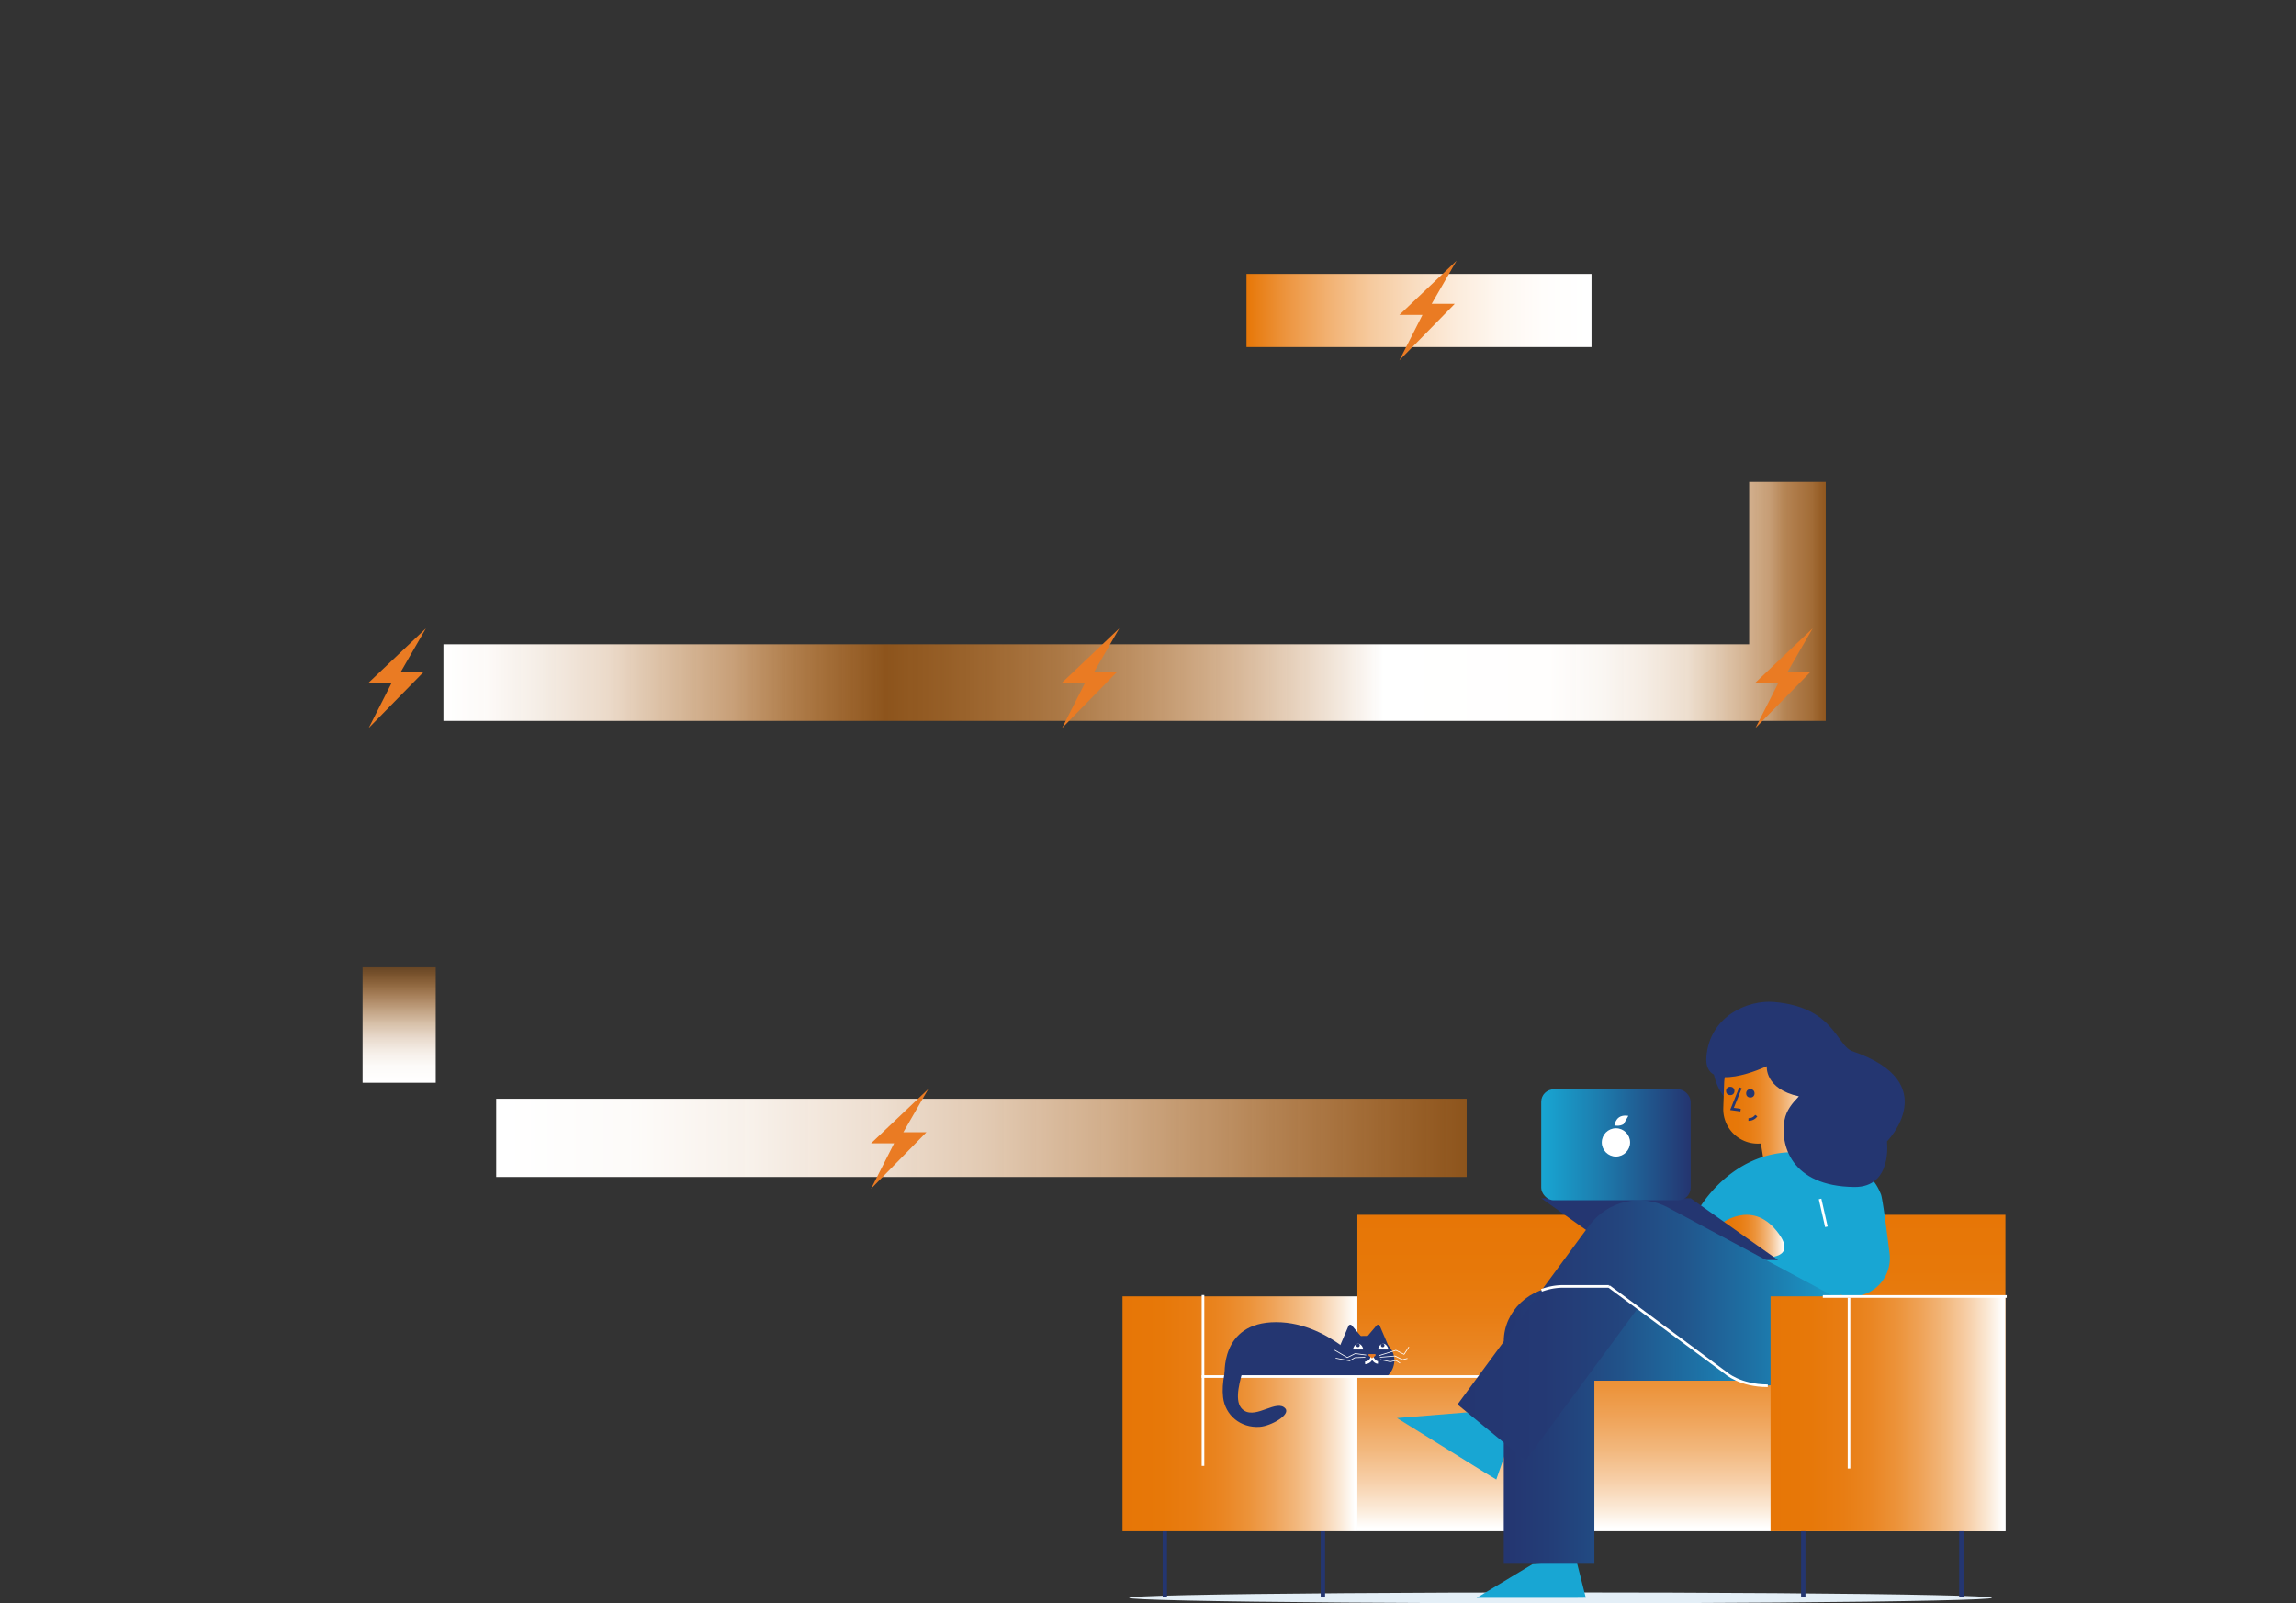<svg xmlns="http://www.w3.org/2000/svg" xmlns:xlink="http://www.w3.org/1999/xlink" viewBox="0 0 1600.48 1117.36"><rect x="0" y="0" width="1600.48" height="1117.36" fill="#333333" stroke="none"/><defs><style>.cls-1,.cls-11,.cls-13,.cls-15,.cls-2,.cls-20,.cls-22,.cls-23,.cls-24,.cls-3,.cls-8{fill:none;}.cls-1,.cls-11,.cls-15,.cls-2,.cls-20,.cls-23,.cls-3,.cls-8{stroke-miterlimit:10;}.cls-1{stroke-width:54.51px;stroke:url(#Gradient_bez_nazwy_179);}.cls-2,.cls-23{stroke-width:51px;}.cls-2{stroke:url(#Gradient_bez_nazwy_103);}.cls-3{stroke-width:53.39px;stroke:url(#Gradient_bez_nazwy_172);}.cls-4{fill:#ea7b23;}.cls-5{fill:#243671;}.cls-6{fill:url(#AMD_pomaranczowy_gradient);}.cls-7{fill:#e4eff7;}.cls-15,.cls-8{stroke:#243671;}.cls-8{stroke-width:3.04px;}.cls-9{fill:url(#AMD_pomaranczowy_gradient-2);}.cls-10{fill:url(#Gradient_bez_nazwy_178);}.cls-11,.cls-13,.cls-20,.cls-22{stroke:#fff;}.cls-11{stroke-linecap:square;}.cls-11,.cls-13,.cls-15,.cls-20{stroke-width:1.83px;}.cls-12{fill:#fff;}.cls-13,.cls-22{stroke-linejoin:round;}.cls-14{fill:#18a6d3;}.cls-16{fill:url(#AMD_pomaranczowy_gradient-3);}.cls-17{fill:url(#Gradient_bez_nazwy_185);}.cls-18{fill:url(#Gradient_bez_nazwy_183);}.cls-19{fill:url(#AMD_pomaranczowy_gradient-4);}.cls-21{fill:url(#AMD_gradient);}.cls-22{stroke-width:0.5px;}.cls-23{stroke:url(#Gradient_bez_nazwy_186);}</style><linearGradient id="Gradient_bez_nazwy_179" x1="345.89" y1="792.98" x2="1022.37" y2="792.98" gradientUnits="userSpaceOnUse"><stop offset="0.01" stop-color="#fff"></stop><stop offset="0.14" stop-color="#fffdfb" stop-opacity="0.99"></stop><stop offset="0.26" stop-color="#fef7f0" stop-opacity="0.97"></stop><stop offset="0.39" stop-color="#fcecdd" stop-opacity="0.93"></stop><stop offset="0.51" stop-color="#f9ddc2" stop-opacity="0.88"></stop><stop offset="0.63" stop-color="#f6ca9f" stop-opacity="0.81"></stop><stop offset="0.75" stop-color="#f2b375" stop-opacity="0.72"></stop><stop offset="0.87" stop-color="#ed9743" stop-opacity="0.62"></stop><stop offset="0.99" stop-color="#e7780a" stop-opacity="0.51"></stop><stop offset="1" stop-color="#e77606" stop-opacity="0.5"></stop></linearGradient><linearGradient id="Gradient_bez_nazwy_103" x1="868.88" y1="216.38" x2="1109.41" y2="216.38" gradientUnits="userSpaceOnUse"><stop offset="0" stop-color="#e77606"></stop><stop offset="0" stop-color="#e77707"></stop><stop offset="0.12" stop-color="#ed9641"></stop><stop offset="0.24" stop-color="#f2b273"></stop><stop offset="0.36" stop-color="#f6ca9e"></stop><stop offset="0.49" stop-color="#f9ddc1"></stop><stop offset="0.61" stop-color="#fcecdc"></stop><stop offset="0.73" stop-color="#fef7f0"></stop><stop offset="0.86" stop-color="#fffdfb"></stop><stop offset="0.99" stop-color="#fff"></stop></linearGradient><linearGradient id="Gradient_bez_nazwy_172" x1="309.1" y1="419.16" x2="1272.69" y2="419.16" gradientUnits="userSpaceOnUse"><stop offset="0" stop-color="#fff"></stop><stop offset="0.03" stop-color="#fffcfa" stop-opacity="0.99"></stop><stop offset="0.07" stop-color="#fdf5ed" stop-opacity="0.96"></stop><stop offset="0.12" stop-color="#fbe8d6" stop-opacity="0.92"></stop><stop offset="0.16" stop-color="#f8d7b6" stop-opacity="0.85"></stop><stop offset="0.21" stop-color="#f4c08d" stop-opacity="0.77"></stop><stop offset="0.25" stop-color="#efa55b" stop-opacity="0.67"></stop><stop offset="0.3" stop-color="#ea8521" stop-opacity="0.55"></stop><stop offset="0.32" stop-color="#e77606" stop-opacity="0.5"></stop><stop offset="0.36" stop-color="#e9821b" stop-opacity="0.54"></stop><stop offset="0.45" stop-color="#eea052" stop-opacity="0.65"></stop><stop offset="0.57" stop-color="#f7cfa8" stop-opacity="0.83"></stop><stop offset="0.68" stop-color="#fff"></stop><stop offset="0.8" stop-color="#fffefd"></stop><stop offset="0.84" stop-color="#fefaf6" stop-opacity="0.98"></stop><stop offset="0.87" stop-color="#fdf4eb" stop-opacity="0.96"></stop><stop offset="0.9" stop-color="#fbebda" stop-opacity="0.93"></stop><stop offset="0.92" stop-color="#f9dfc4" stop-opacity="0.88"></stop><stop offset="0.94" stop-color="#f7d0a9" stop-opacity="0.83"></stop><stop offset="0.96" stop-color="#f4be89" stop-opacity="0.76"></stop><stop offset="0.97" stop-color="#f0aa64" stop-opacity="0.69"></stop><stop offset="0.99" stop-color="#ec923a" stop-opacity="0.6"></stop><stop offset="1" stop-color="#e8790c" stop-opacity="0.51"></stop><stop offset="1" stop-color="#e77606" stop-opacity="0.5"></stop></linearGradient><linearGradient id="AMD_pomaranczowy_gradient" x1="1201.21" y1="776.11" x2="1260.95" y2="776.11" gradientUnits="userSpaceOnUse"><stop offset="0" stop-color="#e77606"></stop><stop offset="0.17" stop-color="#e77809"></stop><stop offset="0.31" stop-color="#e87d13"></stop><stop offset="0.43" stop-color="#ea8623"></stop><stop offset="0.54" stop-color="#ec933a"></stop><stop offset="0.64" stop-color="#efa358"></stop><stop offset="0.74" stop-color="#f2b77c"></stop><stop offset="0.84" stop-color="#f7cfa8"></stop><stop offset="0.93" stop-color="#fbead8"></stop><stop offset="0.99" stop-color="#fff"></stop></linearGradient><linearGradient id="AMD_pomaranczowy_gradient-2" x1="782.47" y1="985.29" x2="946.19" y2="985.29" xlink:href="#AMD_pomaranczowy_gradient"></linearGradient><linearGradient id="Gradient_bez_nazwy_178" x1="1172.06" y1="1067.15" x2="1172.06" y2="846.6" gradientUnits="userSpaceOnUse"><stop offset="0.01" stop-color="#fff"></stop><stop offset="0.07" stop-color="#fbead8"></stop><stop offset="0.16" stop-color="#f7cfa8"></stop><stop offset="0.26" stop-color="#f2b77c"></stop><stop offset="0.36" stop-color="#efa358"></stop><stop offset="0.46" stop-color="#ec933a"></stop><stop offset="0.57" stop-color="#ea8623"></stop><stop offset="0.69" stop-color="#e87d13"></stop><stop offset="0.83" stop-color="#e77809"></stop><stop offset="1" stop-color="#e77606"></stop></linearGradient><linearGradient id="AMD_pomaranczowy_gradient-3" x1="1199.18" y1="861.51" x2="1243.95" y2="861.51" xlink:href="#AMD_pomaranczowy_gradient"></linearGradient><linearGradient id="Gradient_bez_nazwy_185" x1="1048.24" y1="993.16" x2="1260.11" y2="993.16" gradientUnits="userSpaceOnUse"><stop offset="0.01" stop-color="#243671"></stop><stop offset="0.16" stop-color="#233e78"></stop><stop offset="0.39" stop-color="#21538a"></stop><stop offset="0.67" stop-color="#1d75a9"></stop><stop offset="0.99" stop-color="#18a5d2"></stop><stop offset="1" stop-color="#18a6d3"></stop></linearGradient><linearGradient id="Gradient_bez_nazwy_183" x1="1015.97" y1="927.16" x2="1287.41" y2="927.16" gradientUnits="userSpaceOnUse"><stop offset="0.01" stop-color="#243671"></stop><stop offset="0.22" stop-color="#243974"></stop><stop offset="0.41" stop-color="#23447d"></stop><stop offset="0.58" stop-color="#21558c"></stop><stop offset="0.74" stop-color="#1e6ea2"></stop><stop offset="0.9" stop-color="#1b8dbd"></stop><stop offset="1" stop-color="#18a6d3"></stop></linearGradient><linearGradient id="AMD_pomaranczowy_gradient-4" x1="1234.21" y1="985.29" x2="1397.93" y2="985.29" xlink:href="#AMD_pomaranczowy_gradient"></linearGradient><linearGradient id="AMD_gradient" x1="1074.35" y1="797.8" x2="1178.51" y2="797.8" gradientUnits="userSpaceOnUse"><stop offset="0" stop-color="#18a6d3"></stop><stop offset="0.42" stop-color="#1d79ab"></stop><stop offset="0.99" stop-color="#243671"></stop></linearGradient><linearGradient id="Gradient_bez_nazwy_186" x1="278.24" y1="754.57" x2="278.24" y2="674.08" gradientUnits="userSpaceOnUse"><stop offset="0.01" stop-color="#fff"></stop><stop offset="0.14" stop-color="#fffdfb" stop-opacity="0.99"></stop><stop offset="0.26" stop-color="#fef7f0" stop-opacity="0.96"></stop><stop offset="0.39" stop-color="#fcecdd" stop-opacity="0.9"></stop><stop offset="0.51" stop-color="#f9dec2" stop-opacity="0.83"></stop><stop offset="0.63" stop-color="#f6cba0" stop-opacity="0.73"></stop><stop offset="0.75" stop-color="#f2b376" stop-opacity="0.61"></stop><stop offset="0.87" stop-color="#ed9844" stop-opacity="0.47"></stop><stop offset="0.99" stop-color="#e7790b" stop-opacity="0.31"></stop><stop offset="1" stop-color="#e77606" stop-opacity="0.3"></stop></linearGradient></defs><g id="Warstwa_2" data-name="Warstwa 2"><g id="Layer_1" data-name="Layer 1"><line class="cls-1" x1="345.89" y1="792.98" x2="1022.37" y2="792.98"></line><line class="cls-2" x1="868.88" y1="216.38" x2="1109.41" y2="216.38"></line><polyline class="cls-3" points="1245.99 335.92 1245.99 475.7 309.1 475.7"></polyline><polygon class="cls-4" points="975.47 251.12 991.55 219.47 975.47 219.47 1015.35 181.65 997.98 211.75 1014.06 211.75 975.47 251.12"></polygon><polygon class="cls-4" points="740.35 507.35 756.43 475.7 740.35 475.7 780.23 437.88 762.86 467.98 778.94 467.98 740.35 507.35"></polygon><polygon class="cls-4" points="257.01 507.35 273.09 475.7 257.01 475.7 296.89 437.88 279.52 467.98 295.6 467.98 257.01 507.35"></polygon><polygon class="cls-4" points="1223.69 507.35 1239.77 475.7 1223.69 475.7 1263.57 437.88 1246.2 467.98 1262.29 467.98 1223.69 507.35"></polygon><ellipse class="cls-5" cx="1224.92" cy="740.66" rx="38.63" ry="35.63" transform="matrix(0.16, -0.99, 0.99, 0.16, 300.42, 1833.5)"></ellipse><path class="cls-6" d="M1259.54,763.29a10.85,10.85,0,0,0-4-14.74h0a10.77,10.77,0,0,0-7.17-1.24,24,24,0,0,0-46.51,7.41l-.6,17.46a24,24,0,0,0,26.22,24.71l1.81,11.4A14.65,14.65,0,0,0,1242,820.55a14.44,14.44,0,0,0,4-.08,14.66,14.66,0,0,0,12.18-16.78l-4.78-30.11a10.47,10.47,0,0,0,1.25-1.75Z"></path><ellipse class="cls-7" cx="1087.81" cy="1113.56" rx="300.72" ry="3.79"></ellipse><line class="cls-8" x1="811.97" y1="1007.87" x2="811.97" y2="1113.03"></line><line class="cls-8" x1="922.16" y1="1007.87" x2="922.16" y2="1113.03"></line><rect class="cls-9" x="782.47" y="903.43" width="163.73" height="163.73"></rect><rect class="cls-10" x="946.19" y="846.6" width="451.74" height="220.55"></rect><line class="cls-11" x1="838.57" y1="903.43" x2="838.57" y2="1020.69"></line><path class="cls-5" d="M853.74,959.31s-3.93-37.9,35.78-37.9,68,37.9,68,37.9"></path><path class="cls-5" d="M967.87,938.1l-16.82-4.33,8.57-10.13a1.31,1.31,0,0,1,2.19.33Z"></path><path class="cls-5" d="M942.31,923.7l8.51,10.07L934,938.1,940,924A1.35,1.35,0,0,1,942.31,923.7Z"></path><path class="cls-5" d="M972,948a15.18,15.18,0,0,1-4.92,11H935.34a15.18,15.18,0,0,1-4.92-11c0-9.38,9.31-17,20.8-17S972,938.63,972,948Z"></path><line class="cls-11" x1="1095.08" y1="959.31" x2="838.57" y2="959.31"></line><path class="cls-12" d="M943.19,940.47c0-1.47,1.58-4.05,3.54-4.05s3.53,2.58,3.53,4.05"></path><path class="cls-12" d="M960.66,940.47c0-1.47,1.58-4.05,3.54-4.05s3.53,2.58,3.53,4.05"></path><path class="cls-13" d="M951.56,949.82s4.65-.28,4.65-4.68c0,0,1.42,4.33,4.33,4.33"></path><path class="cls-4" d="M954.39,943.7h4a.59.59,0,0,1,.38,1l-2,1.71a.58.58,0,0,1-.76,0l-2-1.71A.59.59,0,0,1,954.39,943.7Z"></path><path class="cls-5" d="M896,981.62c-5.84-6.78-19.92,7.06-28.73,1.45-13.84-8.82,10.62-47.67,1.94-53.36-5.36-3.51-19,24-16.63,44.12,1.48,12.45,12.16,21.46,25.52,20.55C886.05,993.85,899.73,985.92,896,981.62Z"></path><line class="cls-8" x1="1257.02" y1="1007.87" x2="1257.02" y2="1113.03"></line><line class="cls-8" x1="1367.21" y1="1007.87" x2="1367.21" y2="1113.03"></line><path class="cls-14" d="M1285.91,857.28l-50.83-7-7.24,32.92L1282.1,902a26.56,26.56,0,0,0,35.08-28.33c-2.38-19.45-5-38.81-6-41.32-2.24-5.25-10.12-27.35-57.7-29.35s-70.56,41.71-70.56,41.71l98.35,87.92"></path><polyline class="cls-15" points="1213.24 758.1 1207.32 772.83 1213.31 773.66"></polyline><circle class="cls-5" cx="1220.12" cy="761.97" r="2.93"></circle><circle class="cls-5" cx="1206.12" cy="760.3" r="2.93"></circle><path class="cls-15" d="M1218.79,780.16a6.35,6.35,0,0,0,5.45-2.7"></path><path class="cls-5" d="M1315.36,795.48s4.08,32.08-22.82,31.75c-44.53-.54-51.68-29.79-48.6-46.69,1.24-6.73,5.39-11.72,10-16.49-24-5.27-22.37-21-22.37-21s-44.66,21.16-42.07-7,29-39.35,47.12-37.79c42.15,3.62,43.4,30.47,54.7,34.34C1355.47,754.52,1315.36,795.48,1315.36,795.48Z"></path><line class="cls-11" x1="1272.93" y1="854.05" x2="1268.93" y2="836.44"></line><path class="cls-16" d="M1199.18,853.24s21.35-17.63,39.24,4.57-13.4,18.36-13.4,18.36"></path><polygon class="cls-5" points="1239.39 878.12 1135.24 878.12 1074.35 835.05 1178.51 835.05 1239.39 878.12"></polygon><polygon class="cls-14" points="1029.29 1113.56 1096.91 1113.56 1105.43 1113.47 1098.91 1087.73 1068.32 1090.05 1029.29 1113.56"></polygon><polygon class="cls-14" points="973.82 988.24 1035.24 1026.38 1043.03 1031.1 1058.12 987.79 1025.61 984.04 973.82 988.24"></polygon><path class="cls-17" d="M1144,896.49l116.1,65.71H1111.39v127.63h-63.15v-155c0-21.17,18.24-38.32,40.75-38.32Z"></path><path class="cls-18" d="M1141.78,911.53l61.27,45.32c22.31,16.5,53.33,9.11,66.65-15.88l17.71-32.67-124.72-66.78c-19-10.16-42.2-4.7-55.24,13L1016,978.78l47.46,39.1Z"></path><rect class="cls-19" x="1234.21" y="903.43" width="163.73" height="163.73"></rect><path class="cls-20" d="M1121.54,896.49l81.51,60.36s9.82,8.89,29.23,8.89"></path><path class="cls-20" d="M1074.52,899.26a44.83,44.83,0,0,1,14.47-2.77h32.55"></path><rect class="cls-21" x="1074.35" y="759.16" width="104.16" height="77.29" rx="8.69"></rect><line class="cls-11" x1="1288.91" y1="905.25" x2="1288.91" y2="1022.52"></line><line class="cls-11" x1="1271.57" y1="903.52" x2="1397.93" y2="903.52"></line><circle class="cls-12" cx="1126.43" cy="796.15" r="9.87"></circle><path class="cls-12" d="M1131.83,783.33c-2.68,1.84-6.47,1-6.47,1s.57-3.84,3.25-5.68,6.47-1,6.47-1"></path><polygon class="cls-4" points="607.18 828.44 623.26 796.79 607.18 796.79 647.06 758.97 629.69 789.07 645.77 789.07 607.18 828.44"></polygon><circle class="cls-5" cx="946.62" cy="937.6" r="1.24"></circle><circle class="cls-5" cx="963.85" cy="937.66" r="1.24"></circle><polyline class="cls-22" points="952.36 944.34 944.71 943.32 939.17 946.06 930.34 940.91"></polyline><polyline class="cls-22" points="961.32 944.73 973.05 941.03 978.73 943.87 982.15 938.66"></polyline><polyline class="cls-22" points="961.95 945.91 972.43 945 977.67 947.59 981.13 946.7"></polyline><polyline class="cls-22" points="962.14 947.48 969.07 948.98 973.12 948.09 975.99 949.97"></polyline><polyline class="cls-22" points="951.69 945.91 944.44 946.18 940.81 948.35 931.05 946.51"></polyline><line class="cls-23" x1="278.24" y1="674.08" x2="278.24" y2="754.57"></line><rect class="cls-24" width="1600.48" height="1117.36"></rect></g></g></svg>